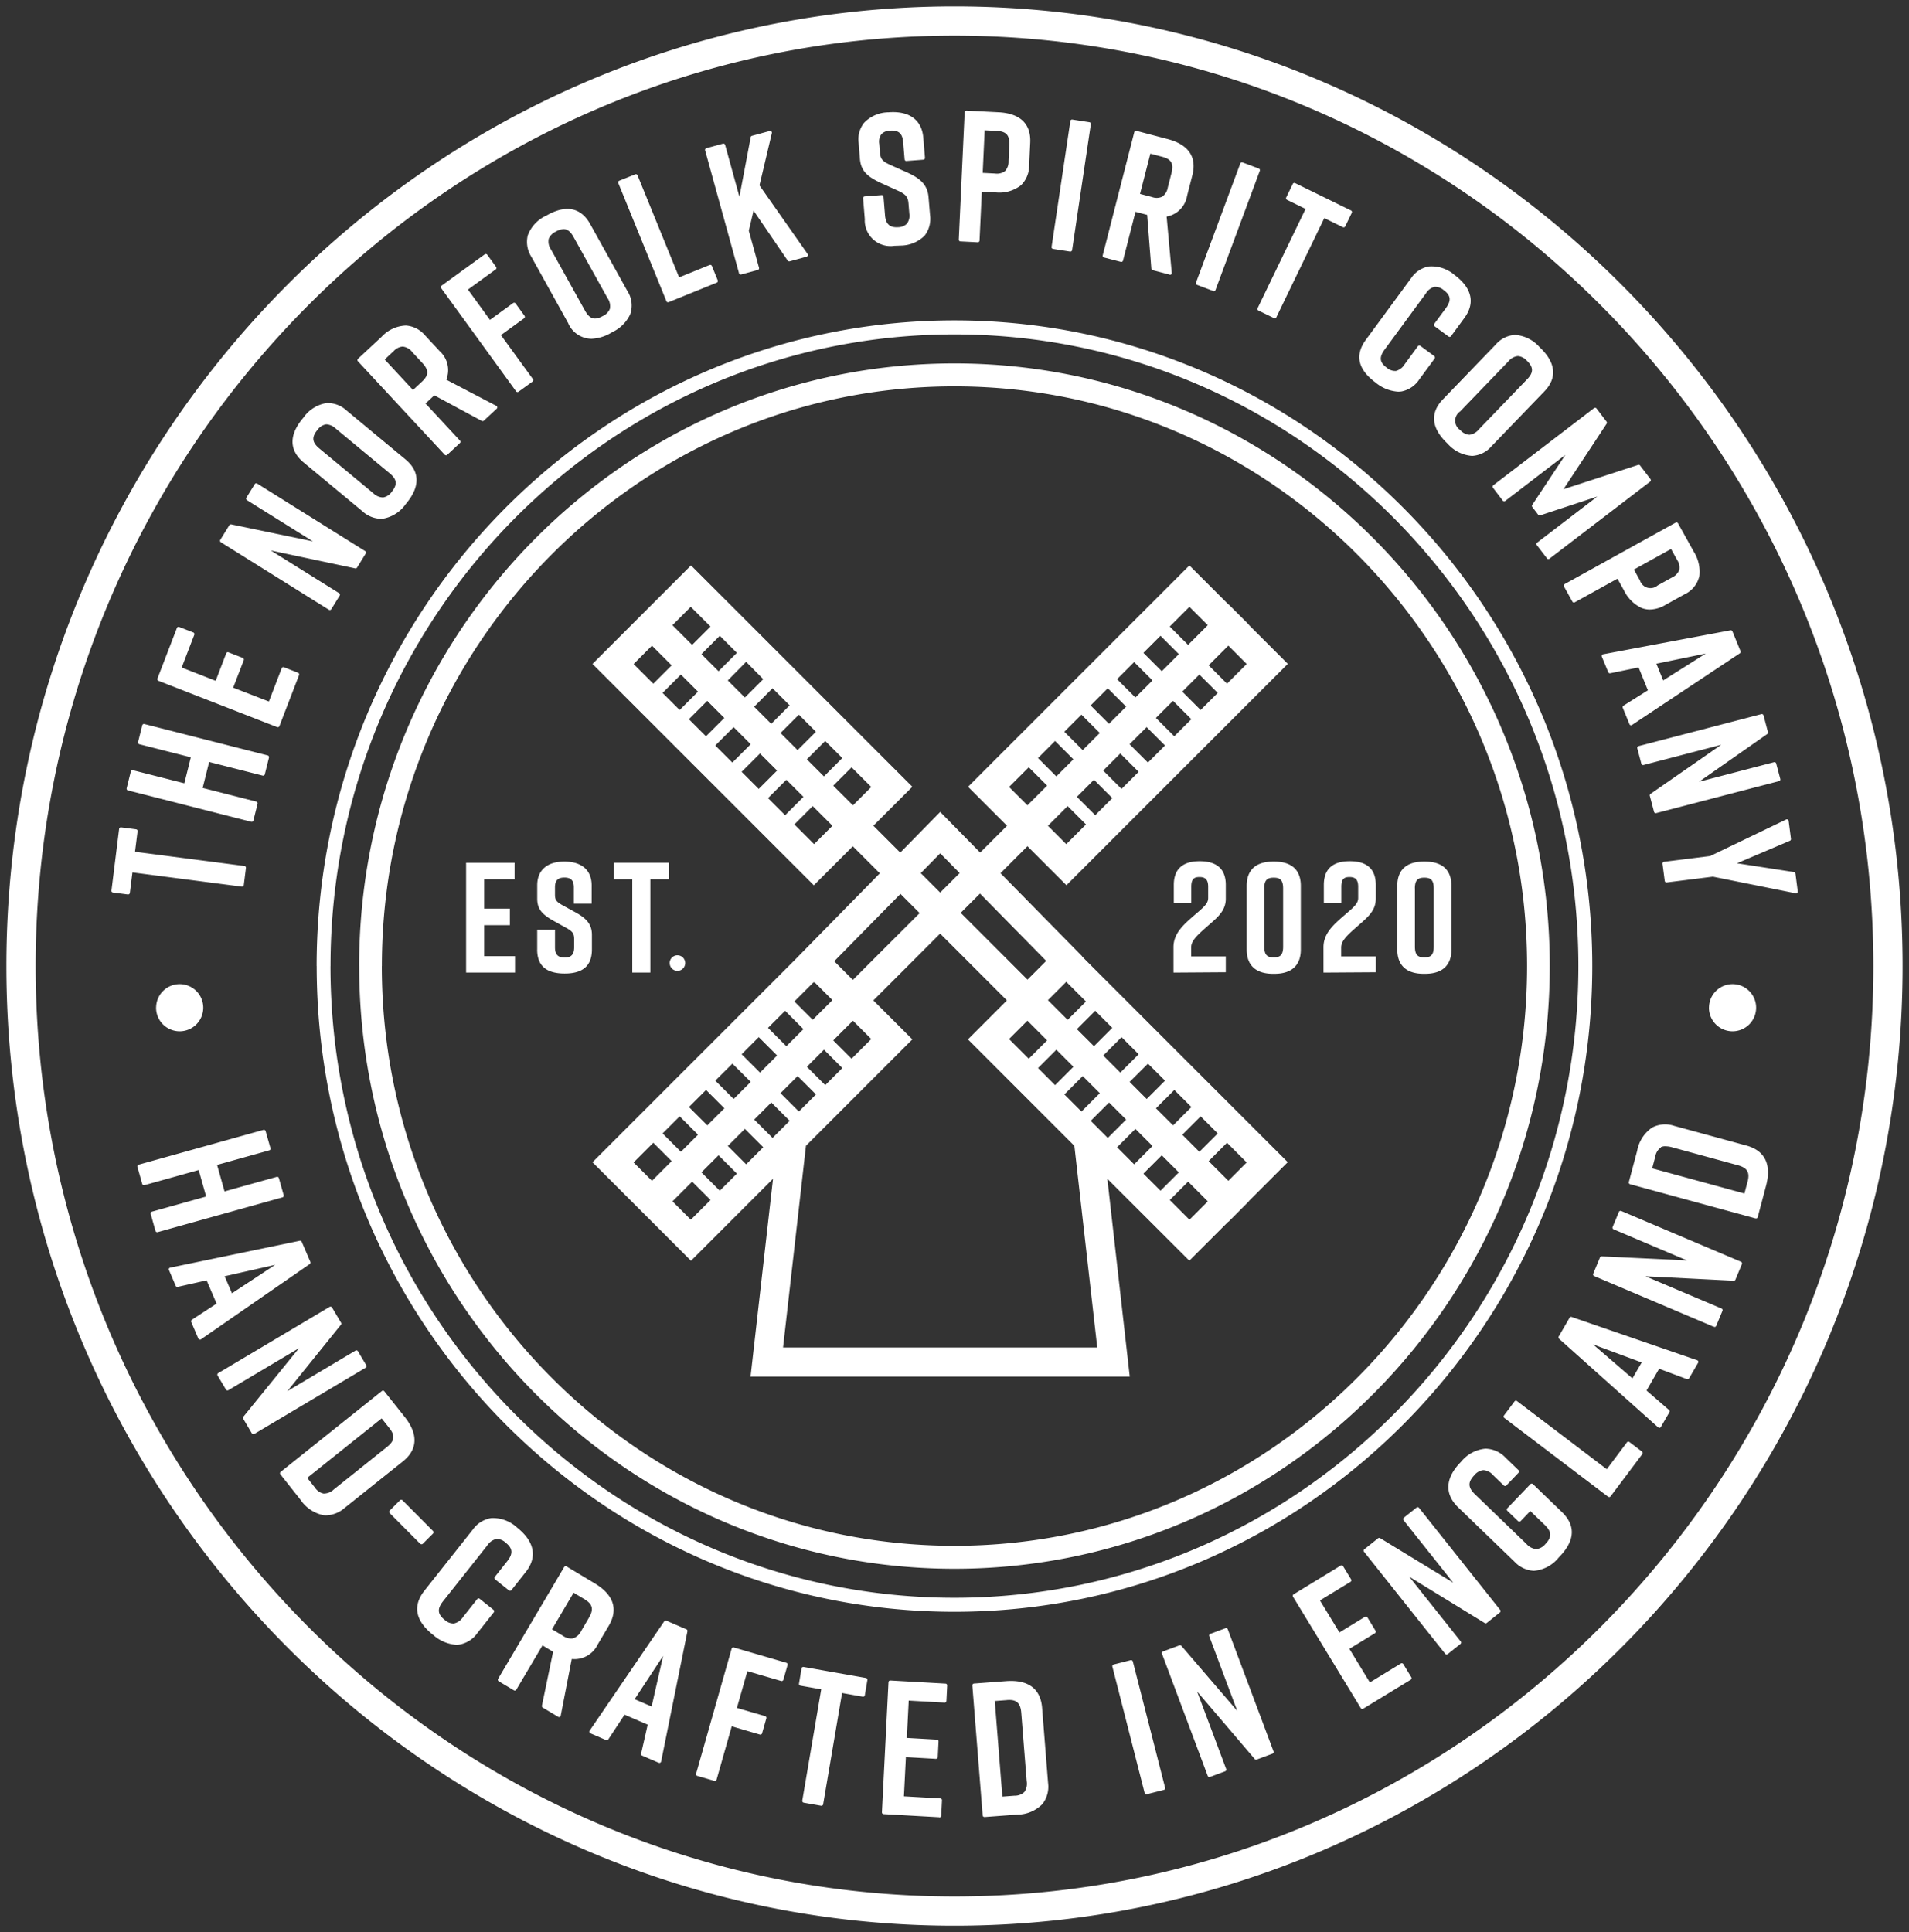 <svg xmlns="http://www.w3.org/2000/svg" width="149.201" height="151" viewBox="0 0 149.201 151">
  <rect x="0" y="0" width="149.201" height="151" fill="#333333" stroke="none"/>
  <path id="Stamp" d="M-306.515,272.375c0-41.356,33.241-75,74.1-75s74.1,33.644,74.1,75-33.241,75-74.1,75S-306.515,313.73-306.515,272.375Zm2.286,0c0,40.094,32.216,72.714,71.815,72.714s71.815-32.62,71.815-72.714-32.216-72.714-71.815-72.714S-304.229,232.28-304.229,272.375ZM-233.6,338.9l-4.355-.246a.139.139,0,0,1-.131-.144l.512-10.164a.146.146,0,0,1,.046-.1.164.164,0,0,1,.1-.035l4.31.243a.139.139,0,0,1,.132.145l-.06,1.206a.139.139,0,0,1-.046.1.134.134,0,0,1-.1.035l-2.8-.158-.147,2.917,2.347.134a.137.137,0,0,1,.13.144l-.06,1.22a.143.143,0,0,1-.046.1.141.141,0,0,1-.1.037l-2.345-.134-.155,3.065,2.845.161a.137.137,0,0,1,.13.144l-.06,1.206a.139.139,0,0,1-.046.1.134.134,0,0,1-.092.035Zm3.525-.019a.136.136,0,0,1-.138-.128l-.807-10.157a.139.139,0,0,1,.034-.1.138.138,0,0,1,.094-.047l2.524-.189c1.717-.123,2.682.595,2.8,2.089l.466,5.864a2.2,2.2,0,0,1-.45,1.664,2.786,2.786,0,0,1-1.987.817l-2.524.189Zm1.765-9.138-.956.073.592,7.471.957-.072a1.069,1.069,0,0,0,.763-.293,1.134,1.134,0,0,0,.18-.849l-.423-5.34c-.056-.7-.324-1-.934-1Q-228.213,329.733-228.308,329.74ZM-242.841,338l-1.358-.239a.141.141,0,0,1-.113-.16l1.481-8.7-1.624-.286a.136.136,0,0,1-.113-.16l.2-1.189a.136.136,0,0,1,.057-.089.126.126,0,0,1,.1-.024l4.876.861a.139.139,0,0,1,.113.16l-.2,1.189a.131.131,0,0,1-.056.089.142.142,0,0,1-.1.024l-1.624-.286-1.479,8.7a.14.14,0,0,1-.056.089.133.133,0,0,1-.081.026Zm25.287-1-2.522-9.876a.143.143,0,0,1,.014-.1.137.137,0,0,1,.085-.063l1.332-.338a.141.141,0,0,1,.169.1l2.524,9.876a.137.137,0,0,1-.015.1.14.14,0,0,1-.085.063l-1.333.337-.034.005A.141.141,0,0,1-217.554,337Zm-33.634-.945-1.323-.387a.14.14,0,0,1-.1-.17l2.778-9.773a.141.141,0,0,1,.066-.084.138.138,0,0,1,.106-.01l4.1,1.194a.141.141,0,0,1,.1.171l-.329,1.159a.145.145,0,0,1-.067.083.129.129,0,0,1-.106.011l-2.64-.769-.818,2.875,2.206.643a.138.138,0,0,1,.094.17l-.333,1.173a.132.132,0,0,1-.067.084.131.131,0,0,1-.105.012l-2.2-.644-1.183,4.166a.144.144,0,0,1-.067.084.132.132,0,0,1-.068.016A.168.168,0,0,1-251.188,336.052Zm38.566-.386-3.575-9.547a.129.129,0,0,1,0-.106.15.15,0,0,1,.076-.073l1.288-.478a.135.135,0,0,1,.153.04l4.364,5.083-2.189-5.841a.141.141,0,0,1,0-.106.139.139,0,0,1,.078-.073l1.192-.443a.139.139,0,0,1,.178.082l3.577,9.545a.13.13,0,0,1-.005.105.131.131,0,0,1-.077.073l-1.234.459a.136.136,0,0,1-.154-.041l-4.5-5.274,2.268,6.054a.137.137,0,0,1,0,.106.148.148,0,0,1-.079.073l-1.192.443a.135.135,0,0,1-.049.009A.137.137,0,0,1-212.622,335.666Zm-42.913-1.029-1.294-.558a.139.139,0,0,1-.079-.159l.515-2.26-1.808-.78-1.273,1.934a.144.144,0,0,1-.172.051l-1.226-.529a.134.134,0,0,1-.077-.088.137.137,0,0,1,.017-.117l5.831-8.547a.141.141,0,0,1,.169-.049l1.564.672a.139.139,0,0,1,.081.155l-2.056,10.174a.139.139,0,0,1-.072.1.152.152,0,0,1-.063.015A.176.176,0,0,1-255.535,334.637Zm-1.878-4.966,1.327.57.9-3.956Zm-5.973,1.379-1.212-.725a.139.139,0,0,1-.063-.147l.874-4.214-.828-.5-2.047,3.463a.145.145,0,0,1-.085.063.147.147,0,0,1-.105-.015l-1.185-.708a.142.142,0,0,1-.048-.19l5.162-8.734a.148.148,0,0,1,.087-.063.16.16,0,0,1,.1.014l2.2,1.32c1.48.886,1.858,2.033,1.1,3.318l-.863,1.459a2.016,2.016,0,0,1-2.03,1.138l-.861,4.427a.136.136,0,0,1-.079.1.14.14,0,0,1-.056.012A.129.129,0,0,1-263.386,331.05Zm-.484-6.844.852.508a1.077,1.077,0,0,0,.8.2,1.134,1.134,0,0,0,.632-.584l.6-1.024c.39-.66.293-1.066-.347-1.45l-.851-.509Zm63.3,6.228a.144.144,0,0,1-.087-.063l-5.3-8.71a.135.135,0,0,1,.047-.189l3.679-2.246a.139.139,0,0,1,.1-.016.137.137,0,0,1,.085.063l.63,1.031a.138.138,0,0,1,.016.105.14.14,0,0,1-.062.086l-2.39,1.457,1.523,2.5,2-1.223a.138.138,0,0,1,.1-.014.131.131,0,0,1,.087.061l.635,1.046a.137.137,0,0,1-.045.189l-2,1.223,1.6,2.625,2.426-1.48a.13.13,0,0,1,.1-.016.136.136,0,0,1,.087.062l.628,1.031a.139.139,0,0,1-.046.191l-3.719,2.268a.133.133,0,0,1-.073.02A.111.111,0,0,1-200.567,330.434Zm6.605-4.254a.143.143,0,0,1-.092-.052l-6.346-7.978a.14.14,0,0,1,.022-.2l1.074-.858a.137.137,0,0,1,.158-.01l5.714,3.483-3.884-4.885a.138.138,0,0,1,.021-.194l.994-.793a.119.119,0,0,1,.1-.03.132.132,0,0,1,.093.05l6.346,7.981a.138.138,0,0,1-.021.194l-1.028.822a.139.139,0,0,1-.16.009l-5.9-3.622,4.025,5.061a.137.137,0,0,1-.023.193l-.994.794a.131.131,0,0,1-.087.031Zm-79.209-1.542c-1.39-1.111-1.6-2.268-.664-3.456l3.776-4.768a2.177,2.177,0,0,1,1.452-.9,2.8,2.8,0,0,1,2.024.755c1.35,1.082,1.578,2.3.664,3.457l-1.123,1.418a.134.134,0,0,1-.094.051.129.129,0,0,1-.1-.029l-1.08-.865a.136.136,0,0,1-.02-.192l.962-1.216c.475-.6.443-1.009-.116-1.456a1.021,1.021,0,0,0-.724-.289,1.133,1.133,0,0,0-.71.5l-3.455,4.36c-.476.6-.443,1.009.116,1.457a1.007,1.007,0,0,0,.725.288,1.138,1.138,0,0,0,.71-.5l1.115-1.408a.134.134,0,0,1,.092-.051.133.133,0,0,1,.1.029l1.079.864a.137.137,0,0,1,.023.193l-1.277,1.613a2.186,2.186,0,0,1-1.453.914,1.846,1.846,0,0,1-.2.012A3.014,3.014,0,0,1-273.17,324.638Zm-9.094-52.263c0-27.826,22.363-50.463,49.848-50.463s49.852,22.637,49.852,50.463-22.363,50.464-49.852,50.464S-282.264,300.2-282.264,272.375Zm1.082,0c0,27.221,21.878,49.368,48.766,49.368s48.766-22.147,48.766-49.368-21.875-49.367-48.766-49.367S-281.183,245.155-281.183,272.375Zm94.073,47.262a2.242,2.242,0,0,1-1.542-.721l-4.4-4.246c-1.066-1.026-1.009-2.264.163-3.487l.08-.085a2.782,2.782,0,0,1,1.894-1.008,2.217,2.217,0,0,1,1.57.7l1.017.98a.139.139,0,0,1,0,.2l-.95.994a.138.138,0,0,1-.1.043h0a.139.139,0,0,1-.1-.039l-.829-.8a1.1,1.1,0,0,0-.769-.4,1.053,1.053,0,0,0-.711.4c-.514.537-.5.955.056,1.489l4.024,3.88a1.154,1.154,0,0,0,.758.4h.012a1.055,1.055,0,0,0,.711-.4c.513-.537.5-.955-.057-1.49l-1.126-1.085-.754.786a.13.13,0,0,1-.1.042h0a.135.135,0,0,1-.1-.038l-.839-.808a.139.139,0,0,1,0-.2l1.8-1.88a.139.139,0,0,1,.1-.044.144.144,0,0,1,.1.039l2.252,2.172c1.1,1.058,1.04,2.231-.164,3.488l-.08.083a2.756,2.756,0,0,1-1.889,1.028Zm-91.832-47.261c0-25.973,20.872-47.1,46.527-47.1s46.527,21.131,46.527,47.1-20.872,47.1-46.527,47.1S-278.942,298.348-278.942,272.376Zm1.772,0c0,24.982,20.078,45.306,44.755,45.306s44.755-20.323,44.755-45.306-20.078-45.307-44.755-45.307S-277.169,247.4-277.169,272.376Zm3.005,45.15-2.388-2.4a.143.143,0,0,1,0-.2l.8-.8a.14.14,0,0,1,.2,0l2.388,2.4a.137.137,0,0,1,0,.194l-.8.8a.137.137,0,0,1-.1.041A.143.143,0,0,1-274.164,317.526Zm-7.546-2.235a2.828,2.828,0,0,1-1.809-1.2L-285.1,312.1a.138.138,0,0,1,.021-.194l7.91-6.316a.131.131,0,0,1,.1-.029.137.137,0,0,1,.094.05l1.584,1.993c1.074,1.35,1.025,2.556-.138,3.486l-4.566,3.646a2.283,2.283,0,0,1-1.419.564A1.8,1.8,0,0,1-281.71,315.292Zm-1.29-2.92.6.755a1.068,1.068,0,0,0,.678.472,1.146,1.146,0,0,0,.8-.321l4.158-3.322h0c.6-.476.649-.888.182-1.475l-.6-.755Zm101.676,1.476-8.114-6.157a.137.137,0,0,1-.027-.194l.825-1.1a.141.141,0,0,1,.091-.054.119.119,0,0,1,.1.028l7.018,5.325,1.577-2.1a.13.13,0,0,1,.091-.053.123.123,0,0,1,.1.026l.984.748a.141.141,0,0,1,.028.194l-2.486,3.31a.137.137,0,0,1-.091.053h-.019A.138.138,0,0,1-181.324,313.847Zm-105.919-4.894a.142.142,0,0,1-.085-.063l-.674-1.138a.139.139,0,0,1,.012-.158l4.349-5.357-5.524,3.286a.143.143,0,0,1-.1.015.138.138,0,0,1-.085-.063l-.654-1.1a.136.136,0,0,1,.048-.188l8.705-5.178a.146.146,0,0,1,.105-.015.137.137,0,0,1,.085.063l.705,1.189a.139.139,0,0,1-.01.159l-4.187,5.191,5.331-3.171a.15.15,0,0,1,.1-.016.144.144,0,0,1,.085.066l.654,1.1a.139.139,0,0,1-.049.189l-8.706,5.177a.132.132,0,0,1-.07.019Zm109.826-.529-7.745-6.925a.14.14,0,0,1-.027-.174l.852-1.467a.133.133,0,0,1,.164-.06l9.805,3.38a.138.138,0,0,1,.085.084.138.138,0,0,1-.01.117l-.706,1.215a.139.139,0,0,1-.168.061l-2.171-.81-.986,1.7,1.759,1.524a.138.138,0,0,1,.029.174l-.669,1.151a.132.132,0,0,1-.1.068h-.023A.137.137,0,0,1-177.417,308.423Zm-2.007-3.826.723-1.245-3.8-1.41Zm-68.926-.141L-246.6,289l-6.408,6.408-7.7-7.7,16.077-16.075v-.005l6.382-6.5-2.113-2.113-3.046,3.048-17.3-17.3,7.7-7.7,17.3,17.3-3.046,3.046,2.1,2.1,3.123-3.179,3.122,3.176,2.1-2.095-3.046-3.046,17.3-17.3,3.046,3.046.01-.009,1.6,1.6-.011.01,3.046,3.046-17.3,17.3-3.048-3.048-2.107,2.109,6.382,6.492,0,.023,16.067,16.067-3.046,3.048.011.009-1.6,1.606-.01-.011-3.046,3.046L-220.469,289l1.751,15.457Zm9.6-29.4,3.046,3.046-8.317,8.318-1.789,15.765h24.557l-1.788-15.763-8.318-8.32,3.046-3.046-5.219-5.219Zm23.165,15.6,1.539,1.539,1.434-1.434-1.539-1.54Zm-38.866.105,1.434,1.434,1.539-1.539-1.435-1.435Zm36.807-2.165,1.334,1.335,1.434-1.434-1.334-1.335Zm-34.544-.1,1.434,1.434,1.335-1.335-1.434-1.434Zm39.641-.88,1.539,1.539,1.434-1.434-1.539-1.539Zm-44.943.105,1.436,1.434,1.538-1.539-1.434-1.434Zm37.786-1.188,1.335,1.335,1.434-1.434-1.335-1.335Zm-30.424-.1,1.434,1.434,1.336-1.335-1.434-1.434Zm35.522-.88,1.335,1.336,1.434-1.434-1.335-1.336Zm-40.62-.1,1.435,1.434,1.336-1.336-1.434-1.434Zm33.462-.984,1.335,1.336,1.435-1.434-1.336-1.336Zm-26.3-.1,1.434,1.434,1.337-1.336-1.436-1.434Zm31.4-.88,1.337,1.335,1.434-1.434-1.336-1.335Zm-36.5-.1,1.434,1.434,1.336-1.335-1.435-1.434Zm29.341-.983,1.336,1.335,1.434-1.434-1.335-1.335Zm-22.184-.1,1.434,1.434,1.335-1.335-1.434-1.434Zm27.283-.88,1.334,1.335,1.434-1.434L-217.294,280Zm-32.381-.1,1.434,1.434,1.335-1.335L-249.773,280Zm25.223-.983,1.334,1.335,1.434-1.435-1.334-1.334Zm-18.065-.1,1.434,1.435,1.335-1.335-1.434-1.434Zm23.162-.879,1.335,1.336,1.434-1.434-1.335-1.337Zm-28.261-.1,1.436,1.434,1.334-1.336-1.434-1.435Zm20.9-1.188,1.538,1.54,1.435-1.434-1.539-1.54Zm-13.743.106,1.434,1.434,1.54-1.54-1.434-1.434Zm19.043-.88,1.336,1.334,1.434-1.434-1.336-1.336Zm-24.141-.1,1.435,1.434,1.336-1.334-1.434-1.436Zm21.878-2.164,1.54,1.538,1.434-1.434-1.539-1.539h0Zm-19.817.1,1.434,1.434,1.54-1.538-1.374-1.375-.108-.012Zm13-6.922,5.219,5.219,1.464-1.464-5.175-5.263ZM-241.814,272l1.456,1.456,5.221-5.219-1.5-1.5Zm6.762-6.886,1.519,1.518,1.522-1.522-1.519-1.544Zm9.94-3.7,1.434,1.434,1.54-1.54-1.434-1.434Zm-19.817-.106,1.54,1.54,1.434-1.434-1.54-1.54Zm22.08-2.157,1.434,1.434,1.336-1.336-1.435-1.434Zm-24.141.1,1.337,1.336,1.434-1.434-1.336-1.336Zm18.841-.873,1.434,1.434,1.539-1.538-1.435-1.434Zm-13.743-.1,1.54,1.538,1.434-1.434-1.54-1.538Zm21.1-1.181,1.434,1.434,1.335-1.334-1.434-1.434Zm-28.261.1,1.336,1.334,1.434-1.434-1.334-1.334Zm23.164-1.078,1.434,1.434,1.334-1.334-1.434-1.435Zm-18.065.1,1.335,1.334,1.434-1.434-1.335-1.335Zm25.221-1.181,1.436,1.434,1.334-1.335-1.434-1.434Zm-32.379.1,1.335,1.335,1.434-1.434-1.335-1.335Zm27.282-1.075,1.435,1.434,1.335-1.336-1.434-1.434Zm-22.184.1,1.335,1.336,1.434-1.434-1.335-1.336Zm29.34-1.179,1.435,1.434,1.336-1.336-1.434-1.434Zm-36.5.1,1.335,1.336,1.435-1.435-1.336-1.335Zm31.4-1.075,1.434,1.434L-219,252.1l-1.435-1.435Zm-26.3.1,1.335,1.335L-245.3,252l-1.337-1.336Zm33.462-1.18,1.434,1.434,1.335-1.335-1.434-1.435Zm-40.62.1,1.337,1.335,1.434-1.434-1.336-1.336Zm35.522-1.076,1.434,1.434,1.335-1.335-1.434-1.434Zm-30.424.1,1.336,1.335,1.434-1.434L-248.7,248.6Zm37.582-1.181,1.434,1.434,1.539-1.538-1.434-1.435Zm-44.943-.1,1.54,1.538,1.434-1.434-1.538-1.539Zm39.846-.874,1.434,1.436,1.334-1.336-1.434-1.435Zm-34.544.1,1.335,1.336,1.434-1.436-1.335-1.335Zm36.6-2.158,1.434,1.434,1.539-1.54-1.434-1.434Zm-38.866-.106,1.538,1.54,1.435-1.434-1.539-1.54Zm-36.963,55.836a.135.135,0,0,1-.09-.077l-.557-1.3a.142.142,0,0,1,.05-.172l1.932-1.265-.779-1.816-2.257.507a.135.135,0,0,1-.158-.08l-.527-1.231a.141.141,0,0,1,0-.119.134.134,0,0,1,.1-.071l10.12-2.1a.133.133,0,0,1,.155.08l.674,1.569a.141.141,0,0,1-.049.169l-8.5,5.885a.142.142,0,0,1-.079.026A.1.1,0,0,1-291.416,301.549Zm1.965-4.952.57,1.332,3.376-2.223Zm116.392,3.954-9.358-3.969a.137.137,0,0,1-.073-.18l.528-1.271a.139.139,0,0,1,.128-.086h.006l6.663.314-5.731-2.43a.139.139,0,0,1-.075-.182l.49-1.177a.137.137,0,0,1,.075-.075.147.147,0,0,1,.106,0l9.359,3.969a.14.14,0,0,1,.073.182l-.507,1.218a.133.133,0,0,1-.134.085l-6.891-.349,5.94,2.518a.139.139,0,0,1,.073.181l-.49,1.177a.137.137,0,0,1-.076.076.153.153,0,0,1-.053.009A.134.134,0,0,1-173.06,300.551Zm-121.8-7.5-.374-1.33a.137.137,0,0,1,.011-.106.141.141,0,0,1,.084-.065l4.241-1.183-.583-2.071-4.243,1.183a.137.137,0,0,1-.17-.1l-.377-1.332a.15.15,0,0,1,.013-.106.145.145,0,0,1,.084-.064l9.755-2.719a.139.139,0,0,1,.17.1l.377,1.33a.142.142,0,0,1-.014.106.133.133,0,0,1-.083.065l-4.074,1.136.582,2.071,4.077-1.136a.137.137,0,0,1,.17.1l.376,1.33a.142.142,0,0,1-.012.106.141.141,0,0,1-.084.065l-9.755,2.72a.153.153,0,0,1-.037.005A.138.138,0,0,1-294.865,293.051Zm125.055-.973-9.8-2.673a.138.138,0,0,1-.1-.168l.652-2.452a2.793,2.793,0,0,1,1.172-1.81,2.192,2.192,0,0,1,1.711-.134l5.658,1.543c1.443.395,1.971,1.481,1.529,3.144l-.652,2.454a.132.132,0,0,1-.065.083.13.13,0,0,1-.069.018A.145.145,0,0,1-169.81,292.078Zm-7.4-5.546a1.066,1.066,0,0,0-.431.7l-.246.93,7.209,1.968.248-.93c.191-.72-.025-1.079-.763-1.28l-5.155-1.407a1.837,1.837,0,0,0-.469-.071A.769.769,0,0,0-177.213,286.531Zm3.764-10.923a1.842,1.842,0,0,1,1.842-1.842,1.841,1.841,0,0,1,1.841,1.842,1.841,1.841,0,0,1-1.841,1.842A1.842,1.842,0,0,1-173.449,275.608Zm-121.367,0a1.842,1.842,0,0,1,1.841-1.842,1.842,1.842,0,0,1,1.842,1.842,1.842,1.842,0,0,1-1.842,1.842A1.842,1.842,0,0,1-294.816,275.608Zm99.071-2.65c-1.352,0-2.067-.658-2.067-1.9v-4.968c0-1.244.715-1.9,2.067-1.9h.1c1.352,0,2.066.657,2.066,1.9v4.968c0,1.243-.714,1.9-2.066,1.9Zm-.689-6.655v4.542c0,.692.281.831.737.831s.736-.139.736-.831V266.3c0-.694-.28-.832-.736-.832S-196.434,265.608-196.434,266.3Zm-11.084,6.655c-1.351,0-2.065-.658-2.065-1.9v-4.968c0-1.244.714-1.9,2.065-1.9h.1c1.352,0,2.066.657,2.066,1.9v4.968c0,1.243-.714,1.9-2.066,1.9Zm-.689-6.655v4.542c0,.692.281.831.737.831s.736-.139.736-.831V266.3c0-.694-.28-.832-.736-.832S-208.207,265.608-208.207,266.3Zm-56.825,4.778v-1.557h1.389v1.367c0,.553.23.8.749.8s.75-.245.75-.8v-.649c0-.415-.12-.59-.585-.851l-1.065-.591c-.821-.474-1.237-.868-1.237-1.716v-1.041c0-1.178.772-1.854,2.115-1.854,1.366,0,2.138.676,2.138,1.854V267.5h-1.39V266.23c0-.54-.22-.771-.738-.771s-.737.23-.737.771v.569c0,.422.129.56.575.816l1.078.59c.761.434,1.234.873,1.234,1.728v1.147c0,1.262-.695,1.878-2.125,1.878C-264.334,272.958-265.031,272.342-265.031,271.08Zm61.453,1.783V270.9c0-1.071.777-1.75,1.6-2.467l.169-.145c.648-.56.943-.817.943-1.232v-.876c0-.541-.2-.761-.678-.761-.4,0-.642.128-.642.761v1.285h-1.365v-1.427c0-1.23.679-1.854,2.018-1.854h.026c1.339,0,2.018.624,2.018,1.854v1.078c0,.894-.586,1.406-1.266,2l-.3.264c-.79.693-1.142,1.08-1.142,1.544v.7h2.709v1.235Zm-11.723,0V270.9c0-1.073.777-1.751,1.6-2.469l.167-.143c.648-.56.943-.817.943-1.232v-.876c0-.541-.2-.761-.678-.761-.4,0-.642.128-.642.761v1.285h-1.365v-1.427c0-1.23.679-1.854,2.017-1.854,1.364,0,2.045.624,2.045,1.854v1.078c0,.894-.587,1.406-1.266,2-.1.085-.2.173-.3.264h0c-.789.691-1.141,1.077-1.141,1.543v.7h2.707v1.235Zm-42.3,0v-7.3h-1.443v-1.283h4.3v1.283h-1.444v7.3Zm-12.988,0v-8.58h3.789v1.283h-2.378v2.3h2.011v1.293h-2.011v2.42h2.413v1.282Zm15.912-.744a.606.606,0,0,1,.607-.607.607.607,0,0,1,.607.607.607.607,0,0,1-.607.607A.607.607,0,0,1-254.673,272.119Zm-42.34-5.36-1.169-.151a.139.139,0,0,1-.12-.153l.6-4.82a.138.138,0,0,1,.053-.092.131.131,0,0,1,.1-.028l1.17.151a.137.137,0,0,1,.118.155l-.2,1.6,8.55,1.112a.136.136,0,0,1,.12.152l-.168,1.34a.135.135,0,0,1-.053.092.147.147,0,0,1-.1.029l-8.551-1.11-.2,1.6a.147.147,0,0,1-.053.093.146.146,0,0,1-.085.029Zm130.341-.092-6.469-1.3-3.607.451a.139.139,0,0,1-.155-.121l-.175-1.34a.142.142,0,0,1,.029-.1.134.134,0,0,1,.093-.052l3.607-.451,5.929-2.851a.136.136,0,0,1,.127,0,.141.141,0,0,1,.073.1l.182,1.412a.141.141,0,0,1-.084.146l-4.134,1.76,4.452.687a.141.141,0,0,1,.118.119l.178,1.383a.134.134,0,0,1-.042.119.142.142,0,0,1-.094.038ZM-287.38,261.1l-9.635-2.452a.137.137,0,0,1-.1-.167l.324-1.311a.138.138,0,0,1,.064-.085.139.139,0,0,1,.1-.015l4.021,1.022.506-2.03-4.023-1.023a.139.139,0,0,1-.1-.168l.326-1.309a.135.135,0,0,1,.062-.087.149.149,0,0,1,.106-.014l9.636,2.452a.14.14,0,0,1,.1.168l-.326,1.31a.142.142,0,0,1-.063.086.139.139,0,0,1-.1.015l-4.187-1.066-.507,2.029,4.19,1.067a.138.138,0,0,1,.1.167l-.325,1.311a.142.142,0,0,1-.062.085.15.15,0,0,1-.072.019A.136.136,0,0,1-287.38,261.1Zm109.638-.779-.33-1.253a.138.138,0,0,1,.056-.148l5.528-3.839-6.076,1.582a.138.138,0,0,1-.168-.1l-.319-1.212a.139.139,0,0,1,.014-.1.155.155,0,0,1,.085-.065l9.6-2.5a.138.138,0,0,1,.169.1l.344,1.308a.138.138,0,0,1-.054.148l-5.331,3.729,5.862-1.528a.14.14,0,0,1,.168.1l.32,1.211a.142.142,0,0,1-.013.106.143.143,0,0,1-.085.063l-9.6,2.5a.131.131,0,0,1-.035.005A.137.137,0,0,1-177.742,260.32ZM-285.359,253.7l-9.27-3.618a.139.139,0,0,1-.079-.179l1.521-3.95a.139.139,0,0,1,.073-.078.142.142,0,0,1,.106,0l1.1.428a.14.14,0,0,1,.08.179l-.986,2.563,2.656,1.037.824-2.147a.143.143,0,0,1,.075-.078.144.144,0,0,1,.105,0l1.112.434a.138.138,0,0,1,.079.179l-.827,2.148L-286,251.7l1-2.6a.134.134,0,0,1,.073-.077.142.142,0,0,1,.106,0l1.1.43a.139.139,0,0,1,.079.179l-1.536,3.991a.135.135,0,0,1-.073.076.125.125,0,0,1-.056.012A.147.147,0,0,1-285.359,253.7Zm105.784-.146a.139.139,0,0,1-.087-.081l-.522-1.28a.136.136,0,0,1,.055-.169l1.909-1.2-.728-1.787-2.218.455a.134.134,0,0,1-.155-.084l-.5-1.212a.138.138,0,0,1,.006-.119.134.134,0,0,1,.1-.07l9.946-1.873a.141.141,0,0,1,.155.084l.631,1.546a.141.141,0,0,1-.052.168l-8.425,5.6a.137.137,0,0,1-.077.025A.2.2,0,0,1-179.574,253.551Zm2.016-4.809.532,1.306,3.331-2.1ZM-281.31,244.53l-8.441-5.277a.139.139,0,0,1-.046-.189l.709-1.147a.144.144,0,0,1,.146-.061l6.383,1.328-5.157-3.222a.142.142,0,0,1-.044-.191l.657-1.06a.147.147,0,0,1,.087-.062.145.145,0,0,1,.1.018l8.441,5.277a.136.136,0,0,1,.044.189l-.677,1.1a.138.138,0,0,1-.146.062l-6.6-1.4,5.344,3.338a.14.14,0,0,1,.044.189l-.657,1.062a.14.14,0,0,1-.087.062l-.03,0A.145.145,0,0,1-281.31,244.53Zm102.589-.142A2.939,2.939,0,0,1-180.1,243l-.5-.9-3.336,1.846a.14.14,0,0,1-.188-.054l-.655-1.182a.139.139,0,0,1-.012-.106.143.143,0,0,1,.065-.083l8.671-4.8a.139.139,0,0,1,.188.054l1.223,2.2a2.947,2.947,0,0,1,.448,1.9,2.074,2.074,0,0,1-1.149,1.44l-1.547.858a2.43,2.43,0,0,1-1.17.338A1.768,1.768,0,0,1-178.721,244.388Zm-.592-3,.47.848a.861.861,0,0,0,1.386.39l1.1-.61a1.1,1.1,0,0,0,.589-.6,1.04,1.04,0,0,0-.173-.788l-.47-.849Zm-6.7-.818a.14.14,0,0,1-.091-.053l-.8-1.041a.14.14,0,0,1,.027-.194l4.7-3.6-4.464,1.47a.133.133,0,0,1-.152-.047l-.464-.607a.138.138,0,0,1-.006-.161l2.592-3.911-4.7,3.6a.132.132,0,0,1-.1.028.14.14,0,0,1-.091-.053l-.768-1.008a.137.137,0,0,1,.026-.193l7.875-6.028a.157.157,0,0,1,.1-.026.133.133,0,0,1,.091.053l.786,1.03a.135.135,0,0,1,.006.159l-3.375,5.123,5.838-1.9a.137.137,0,0,1,.152.047l.812,1.064a.139.139,0,0,1-.026.194l-7.875,6.026a.137.137,0,0,1-.085.029Zm-92.667-3.734-4.6-3.814c-1.131-.939-1.162-2.121-.091-3.421l.073-.088a2.736,2.736,0,0,1,1.779-1.134,2.156,2.156,0,0,1,1.588.578l4.6,3.816c1.131.937,1.162,2.12.089,3.42l-.071.088a2.736,2.736,0,0,1-1.782,1.133,1.462,1.462,0,0,1-.164.007A2.225,2.225,0,0,1-278.682,236.838Zm-2.869-6.794a1.046,1.046,0,0,0-.664.444c-.461.561-.415.965.162,1.445l4.208,3.487a1.106,1.106,0,0,0,.777.333,1.027,1.027,0,0,0,.667-.443c.461-.561.415-.966-.164-1.446l-4.207-3.487a1.181,1.181,0,0,0-.72-.336C-281.513,230.041-281.532,230.043-281.551,230.045Zm89.569,2.461a2.788,2.788,0,0,1-1.877-.933l-.082-.081c-1.214-1.176-1.32-2.355-.3-3.406l4.128-4.283a2.143,2.143,0,0,1,1.5-.748h.031a2.788,2.788,0,0,1,1.874.937l.084.081c1.215,1.176,1.319,2.355.3,3.406l-4.129,4.283a2.139,2.139,0,0,1-1.5.745Zm2.858-7.387-3.775,3.917a.87.87,0,0,0,.008,1.452,1.069,1.069,0,0,0,.705.37h.011a1.108,1.108,0,0,0,.731-.414l3.775-3.916c.518-.538.516-.944-.007-1.452a1.067,1.067,0,0,0-.706-.369h-.01A1.1,1.1,0,0,0-189.124,225.118Zm-83.036,7.34a.133.133,0,0,1-.1-.044l-6.782-7.3a.14.14,0,0,1,.008-.2l1.836-1.708a2.725,2.725,0,0,1,1.911-.887,2.159,2.159,0,0,1,1.5.781l1.134,1.22a2,2,0,0,1,.516,2.231l3.912,2.047a.14.14,0,0,1,.074.1.136.136,0,0,1-.043.12l-1.007.936a.14.14,0,0,1-.16.021l-3.711-2-.686.639,2.687,2.895a.139.139,0,0,1-.007.2l-.986.916a.135.135,0,0,1-.094.037Zm-4.086-8.144-.705.659,2.213,2.384.705-.657c.532-.494.54-.9.029-1.451l-.793-.856a1.077,1.077,0,0,0-.751-.43A1.068,1.068,0,0,0-276.245,224.314Zm9.657,3.206a.141.141,0,0,1-.09-.054l-5.856-8.069a.142.142,0,0,1,.031-.194l3.374-2.45a.14.14,0,0,1,.194.032l.695.956a.136.136,0,0,1,.025.1.133.133,0,0,1-.055.089l-2.172,1.578,1.719,2.37,1.813-1.317a.142.142,0,0,1,.1-.024.137.137,0,0,1,.089.055l.7.968a.138.138,0,0,1-.031.193l-1.813,1.315,2.5,3.438a.141.141,0,0,1-.03.193l-1.091.792a.139.139,0,0,1-.083.026Zm67.1-.733-.023-.016c-1.377-1.02-1.631-2.143-.753-3.338l3.525-4.8a2.121,2.121,0,0,1,1.388-.929,2.744,2.744,0,0,1,2.014.662c1.362,1.009,1.629,2.194.775,3.356l-1.047,1.43a.145.145,0,0,1-.091.054.149.149,0,0,1-.1-.026l-1.088-.8a.141.141,0,0,1-.029-.194l.9-1.221c.441-.6.4-1-.166-1.414a1,1,0,0,0-.717-.255,1.107,1.107,0,0,0-.675.516l-3.223,4.386c-.442.6-.4,1,.165,1.414a1,1,0,0,0,.719.255,1.13,1.13,0,0,0,.675-.516l1.039-1.415a.14.14,0,0,1,.091-.056.137.137,0,0,1,.1.026l1.088.8a.14.14,0,0,1,.029.194l-1.192,1.621a2.147,2.147,0,0,1-1.393.948,1.978,1.978,0,0,1-.26.019A3.026,3.026,0,0,1-199.488,226.787Zm-63.1-4.618-2.9-5.225a2.164,2.164,0,0,1-.28-1.669,2.742,2.742,0,0,1,1.438-1.541l.1-.056c1.474-.818,2.628-.572,3.341.711l2.905,5.225a2.092,2.092,0,0,1,.22,1.835,2.907,2.907,0,0,1-1.379,1.377l-.1.056a3.265,3.265,0,0,1-1.555.472A2.007,2.007,0,0,1-262.593,222.169Zm-.987-7.19a1.068,1.068,0,0,0-.554.561,1.1,1.1,0,0,0,.179.841l2.656,4.776c.365.655.753.774,1.388.422a1.055,1.055,0,0,0,.554-.56,1.087,1.087,0,0,0-.179-.84l-2.656-4.777c-.231-.416-.473-.617-.781-.617A1.3,1.3,0,0,0-263.58,214.98Zm56.126,6.76-1.214-.592a.139.139,0,0,1-.063-.185l3.749-7.757-1.451-.71a.137.137,0,0,1-.064-.183l.514-1.06a.13.13,0,0,1,.079-.072.141.141,0,0,1,.105.007l4.366,2.137a.137.137,0,0,1,.064.183l-.514,1.061a.135.135,0,0,1-.079.071.14.14,0,0,1-.105-.007l-1.452-.71-3.75,7.755a.126.126,0,0,1-.079.07.118.118,0,0,1-.046.008A.146.146,0,0,1-207.454,221.74Zm-47.484-1.329-3.76-9.228a.13.13,0,0,1,0-.105.142.142,0,0,1,.075-.076l1.25-.5a.137.137,0,0,1,.18.076l3.25,7.978,2.381-.967a.141.141,0,0,1,.181.078l.456,1.119a.133.133,0,0,1,0,.106.141.141,0,0,1-.075.075l-3.76,1.525a.147.147,0,0,1-.051.009A.14.14,0,0,1-254.939,220.41Zm42.737-.791-1.264-.478a.138.138,0,0,1-.081-.178l3.463-9.314a.136.136,0,0,1,.071-.077.133.133,0,0,1,.106,0l1.266.476a.14.14,0,0,1,.08.179l-3.462,9.314a.146.146,0,0,1-.073.078.141.141,0,0,1-.058.011A.117.117,0,0,1-212.2,219.619Zm-3.4-1.278-1.335-.349a.141.141,0,0,1-.1-.123l-.327-4.2-.911-.238-.976,3.813a.143.143,0,0,1-.064.086.133.133,0,0,1-.1.014L-220.73,217a.139.139,0,0,1-.1-.169l2.468-9.631a.148.148,0,0,1,.063-.085.149.149,0,0,1,.106-.014l2.43.639c1.634.428,2.3,1.4,1.94,2.823l-.412,1.61a1.974,1.974,0,0,1-1.6,1.628l.4,4.4a.14.14,0,0,1-.047.119.143.143,0,0,1-.089.032A.125.125,0,0,1-215.6,218.341Zm-2.319-6.311.938.246a1.045,1.045,0,0,0,.8-.029,1.1,1.1,0,0,0,.433-.722l.289-1.129c.187-.725-.014-1.081-.718-1.264l-.935-.246Zm-31.343,6.194-2.65-9.6a.138.138,0,0,1,.013-.1.143.143,0,0,1,.083-.065l1.3-.355a.141.141,0,0,1,.17.1l1.116,4.049.882-4.656a.138.138,0,0,1,.1-.107l1.383-.377a.139.139,0,0,1,.132.034.138.138,0,0,1,.038.132l-.968,4.085,3.763,5.362a.137.137,0,0,1,.016.126.137.137,0,0,1-.094.086l-1.327.363a.143.143,0,0,1-.151-.056l-2.668-3.908-.373,1.569.8,2.9a.142.142,0,0,1-.014.106.138.138,0,0,1-.083.064l-1.3.354a.144.144,0,0,1-.036,0A.134.134,0,0,1-249.265,218.225Zm25.88-1.685-1.333-.207a.138.138,0,0,1-.117-.156l1.467-9.838a.13.13,0,0,1,.054-.091.126.126,0,0,1,.1-.026l1.332.207a.135.135,0,0,1,.115.156l-1.463,9.838a.147.147,0,0,1-.055.091.15.15,0,0,1-.082.027Zm-16.043-2.479-.138-1.686a.131.131,0,0,1,.032-.1.138.138,0,0,1,.1-.049l1.315-.1a.136.136,0,0,1,.148.127l.12,1.459c.056.681.383.97,1.031.923a.972.972,0,0,0,.687-.285,1.048,1.048,0,0,0,.18-.784l-.063-.781c-.043-.516-.211-.721-.818-1l-1.345-.608h0c-1.023-.484-1.557-.911-1.637-1.9l-.1-1.246a2.057,2.057,0,0,1,.436-1.565,2.683,2.683,0,0,1,1.9-.811c1.625-.129,2.605.6,2.719,1.981l.131,1.573a.132.132,0,0,1-.034.1.134.134,0,0,1-.094.049l-1.315.1a.131.131,0,0,1-.149-.126l-.112-1.346c-.055-.678-.355-.943-1.014-.9a.956.956,0,0,0-.686.277,1,1,0,0,0-.168.761l.054.681c.044.527.22.686.8.959l1.358.607c.951.439,1.556.914,1.639,1.92l.115,1.374a2.161,2.161,0,0,1-.42,1.628,2.684,2.684,0,0,1-1.928.777c-.145.012-.285.016-.419.016A2.012,2.012,0,0,1-239.428,214.06Zm8.818,1.754-1.348-.07a.136.136,0,0,1-.13-.144l.459-9.94a.136.136,0,0,1,.045-.1.127.127,0,0,1,.1-.037l2.508.128c1.684.086,2.538.907,2.471,2.371l-.083,1.776a2.144,2.144,0,0,1-.641,1.558,2.731,2.731,0,0,1-2.039.551l-1.02-.053-.178,3.823a.138.138,0,0,1-.045.1.139.139,0,0,1-.093.036Zm.391-5.425.965.05a1.067,1.067,0,0,0,.782-.192,1.087,1.087,0,0,0,.274-.782l.057-1.264c.036-.747-.234-1.054-.96-1.092l-.965-.05Z" transform="translate(307.015 -196.875)" fill="#fff" stroke="rgba(0,0,0,0)" stroke-width="1"/>
</svg>
